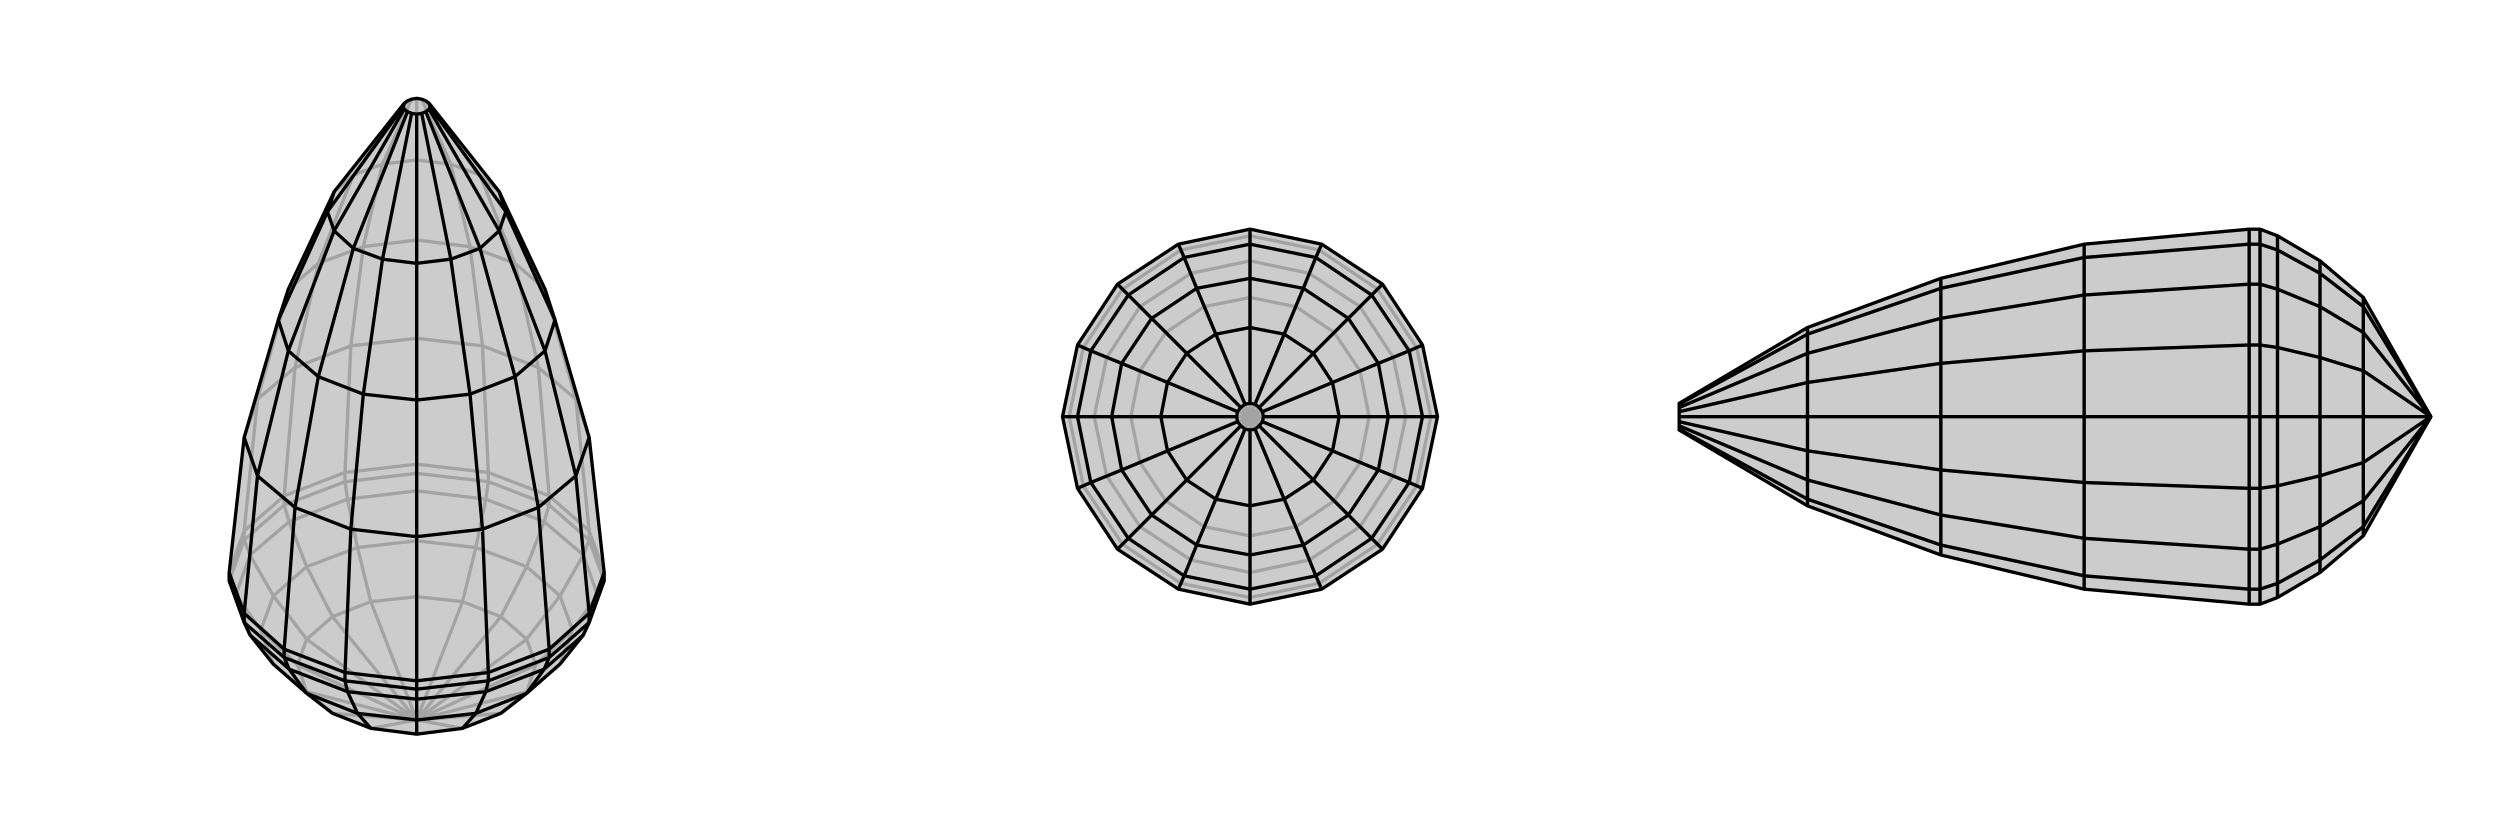 <svg xmlns="http://www.w3.org/2000/svg" viewBox="0 0 3000 1000">
    <g stroke="currentColor" stroke-width="4" fill="none" transform="translate(0 24)">
        <path fill="currentColor" stroke="none" fill-opacity=".2" d="M334,360L346,323L401,206L485,100L489,97L494,95L500,94L506,95L511,97L515,100L599,206L654,323L666,360L707,501L725,663L725,673L707,723L700,738L672,773L632,808L601,832L555,850L500,857L445,850L399,832L368,808L328,773L300,738L293,723L275,673L275,663L293,501z" />
<path stroke-opacity=".2" d="M309,455L293,613M354,417L341,571M421,391L414,543M500,382L500,533M579,391L586,543M646,417L659,571M691,455L707,613M293,501L309,455M309,455L354,417M309,455L346,323M354,417L421,391M354,417L382,292M421,391L500,382M421,391L436,272M500,382L579,391M500,382L500,264M579,391L646,417M579,391L564,272M646,417L691,455M646,417L618,292M691,455L707,501M691,455L654,323M346,323L382,292M382,292L436,272M382,292L424,186M436,272L500,264M436,272L459,173M500,264L564,272M500,264L500,168M564,272L618,292M564,272L541,173M618,292L654,323M618,292L576,186M401,206L424,186M424,186L459,173M424,186L489,97M459,173L500,168M459,173L494,95M500,168L541,173M500,168L500,94M541,173L576,186M541,173L506,95M576,186L599,206M576,186L511,97M707,613L659,571M707,613L725,663M707,613L707,624M275,663L293,613M293,613L341,571M293,613L293,624M341,571L414,543M341,571L341,582M414,543L500,533M414,543L414,554M500,533L586,543M500,533L500,544M586,543L659,571M659,571L659,582M586,543L586,554M659,582L586,554M500,544L586,554M586,554L583,575M500,544L414,554M500,544L500,565M414,554L341,582M414,554L417,575M341,582L293,624M341,582L347,602M275,673L293,624M293,624L300,642M275,673L283,690M725,673L707,624M725,673L717,690M659,582L707,624M659,582L653,602M707,624L700,642M653,602L583,575M583,575L500,565M583,575L571,633M500,565L417,575M500,565L500,625M417,575L347,602M417,575L429,633M347,602L300,642M347,602L368,656M300,642L283,690M300,642L328,691M283,690L300,738M283,690L313,732M700,738L717,690M717,690L700,642M717,690L687,732M653,602L700,642M653,602L632,656M700,642L672,691M571,633L632,656M571,633L500,625M571,633L555,698M500,625L429,633M500,625L500,692M429,633L368,656M429,633L445,698M368,656L328,691M368,656L399,716M328,691L313,732M328,691L368,743M313,732L328,773M313,732L357,774M328,773L368,806M672,773L687,732M672,773L632,806M687,732L672,691M687,732L643,774M632,656L672,691M632,656L601,716M672,691L632,743M601,716L555,698M555,698L500,692M555,698L500,840M500,692L445,698M500,692L500,840M445,698L399,716M445,698L500,840M399,716L368,743M399,716L500,840M368,743L357,774M500,840L368,743M357,774L368,806M500,840L357,774M368,806L399,832M500,840L368,806M500,840L399,832M500,840L445,850M500,840L500,857M500,840L555,850M601,832L632,806M500,840L601,832M632,806L643,774M500,840L632,806M643,774L632,743M500,840L643,774M601,716L632,743M601,716L500,840M500,840L632,743" />
<path d="M334,360L346,323L401,206L485,100L489,97L494,95L500,94L506,95L511,97L515,100L599,206L654,323L666,360L707,501L725,663L725,673L707,723L700,738L672,773L632,808L601,832L555,850L500,857L445,850L399,832L368,808L328,773L300,738L293,723L275,673L275,663L293,501z" />
<path d="M309,547L293,712M691,547L707,712M646,585L659,755M579,611L586,783M500,620L500,793M354,585L341,755M421,611L414,783M354,585L309,547M309,547L293,501M309,547L346,397M707,501L691,547M691,547L646,585M691,547L654,397M646,585L579,611M646,585L618,428M579,611L500,620M579,611L564,449M500,620L421,611M500,620L500,456M354,585L421,611M354,585L382,428M421,611L436,449M382,428L346,397M346,397L334,360M346,397L401,253M334,360L393,230M666,360L654,397M666,360L607,230M654,397L618,428M654,397L599,253M618,428L564,449M618,428L576,274M564,449L500,456M564,449L541,287M500,456L436,449M500,456L500,292M382,428L436,449M382,428L424,274M436,449L459,287M424,274L401,253M401,253L393,230M401,253L485,107M393,230L401,206M393,230L484,104M599,206L607,230M607,230L599,253M607,230L516,104M599,253L576,274M599,253L515,107M576,274L541,287M576,274L511,110M541,287L500,292M541,287L506,112M500,292L459,287M500,292L500,113M424,274L459,287M424,274L489,110M459,287L494,112M485,107L489,110M485,107L484,104M484,104L485,100M515,100L516,104M516,104L515,107M515,107L511,110M511,110L506,112M506,112L500,113M500,113L494,112M489,110L494,112M725,663L707,712M707,712L659,755M707,712L707,723M659,755L586,783M659,755L659,765M586,783L500,793M586,783L586,793M500,793L414,783M500,793L500,803M414,783L341,755M414,783L414,793M341,755L293,712M341,755L341,765M293,712L275,663M293,712L293,723M293,723L341,765M341,765L414,793M341,765L347,779M500,803L414,793M414,793L417,806M500,803L586,793M500,803L500,815M586,793L659,765M586,793L583,806M659,765L707,723M659,765L653,779M300,738L347,779M347,779L417,806M347,779L368,808M417,806L500,815M417,806L429,832M500,815L583,806M500,815L500,840M583,806L653,779M583,806L571,832M653,779L700,738M653,779L632,808M368,808L429,832M429,832L500,840M429,832L445,850M500,840L571,832M500,840L500,857M571,832L632,808M571,832L555,850" />
    </g>
    <g stroke="currentColor" stroke-width="4" fill="none" transform="translate(1000 0)">
        <path fill="currentColor" stroke="none" fill-opacity=".2" d="M659,341L707,414L725,500L707,586L659,659L586,707L500,725L414,707L341,659L293,586L275,500L293,414L341,341L414,293L500,275L586,293z" />
<path stroke-opacity=".2" d="M414,293L417,300M341,341L347,347M293,414L300,417M275,500L283,500M293,586L300,583M341,659L347,653M414,707L417,700M500,725L500,717M586,707L583,700M659,659L653,653M707,586L700,583M725,500L717,500M707,414L700,417M659,341L653,347M500,275L500,283M586,293L583,300M500,283L417,300M417,300L347,347M417,300L429,328M347,347L300,417M347,347L368,368M300,417L283,500M300,417L328,429M283,500L300,583M283,500L313,500M300,583L347,653M300,583L328,571M347,653L417,700M347,653L368,632M417,700L500,717M417,700L429,672M500,717L583,700M500,717L500,687M583,700L653,653M583,700L571,672M653,653L700,583M653,653L632,632M700,583L717,500M700,583L672,571M717,500L700,417M717,500L687,500M700,417L653,347M700,417L672,429M653,347L583,300M653,347L632,368M500,283L583,300M500,283L500,313M583,300L571,328M429,328L500,313M429,328L368,368M429,328L445,368M368,368L328,429M368,368L399,399M328,429L313,500M328,429L368,445M313,500L328,571M313,500L357,500M328,571L368,632M328,571L368,555M368,632L429,672M368,632L399,601M429,672L500,687M429,672L445,632M500,687L571,672M500,687L500,643M571,672L632,632M571,672L555,632M632,632L672,571M632,632L601,601M672,571L687,500M672,571L632,555M687,500L672,429M687,500L643,500M672,429L632,368M672,429L632,445M632,368L571,328M632,368L601,399M500,313L571,328M500,313L500,357M571,328L555,368M500,357L445,368M445,368L399,399M445,368L500,500M399,399L368,445M399,399L500,500M368,445L357,500M368,445L500,500M357,500L368,555M357,500L500,500M368,555L399,601M500,500L368,555M399,601L445,632M500,500L399,601M445,632L500,643M500,500L445,632M500,643L555,632M500,500L500,643M555,632L601,601M500,500L555,632M601,601L632,555M500,500L601,601M632,555L643,500M500,500L632,555M643,500L632,445M500,500L643,500M632,445L601,399M500,500L632,445M601,399L555,368M500,500L601,399M500,357L555,368M500,357L500,500M500,500L555,368" />
<path d="M659,341L707,414L725,500L707,586L659,659L586,707L500,725L414,707L341,659L293,586L275,500L293,414L341,341L414,293L500,275L586,293z" />
<path d="M421,691L414,707M354,646L341,659M309,579L293,586M293,500L275,500M309,421L293,414M354,354L341,341M421,309L414,293M500,293L500,275M579,309L586,293M646,354L659,341M691,421L707,414M707,500L725,500M691,579L707,586M646,646L659,659M500,707L500,725M579,691L586,707M500,707L421,691M421,691L354,646M421,691L436,654M354,646L309,579M354,646L382,618M309,579L293,500M309,579L346,564M293,500L309,421M293,500L334,500M309,421L354,354M309,421L346,436M354,354L421,309M354,354L382,382M421,309L500,293M421,309L436,346M500,293L579,309M500,293L500,334M579,309L646,354M579,309L564,346M646,354L691,421M646,354L618,382M691,421L707,500M691,421L654,436M707,500L691,579M707,500L666,500M691,579L646,646M691,579L654,564M646,646L579,691M646,646L618,618M500,707L579,691M500,707L500,666M579,691L564,654M500,666L436,654M436,654L382,618M436,654L459,599M382,618L346,564M382,618L424,576M346,564L334,500M346,564L401,541M334,500L346,436M334,500L393,500M346,436L382,382M346,436L401,459M382,382L436,346M382,382L424,424M436,346L500,334M436,346L459,401M500,334L564,346M500,334L500,393M564,346L618,382M564,346L541,401M618,382L654,436M618,382L576,424M654,436L666,500M654,436L599,459M666,500L654,564M666,500L607,500M654,564L618,618M654,564L599,541M618,618L564,654M618,618L576,576M500,666L564,654M500,666L500,607M564,654L541,599M500,607L459,599M459,599L424,576M459,599L494,515M424,576L401,541M424,576L489,511M401,541L393,500M401,541L485,506M393,500L401,459M393,500L484,500M401,459L424,424M401,459L485,494M424,424L459,401M424,424L489,489M459,401L500,393M459,401L494,485M500,393L541,401M500,393L500,484M541,401L576,424M541,401L506,485M576,424L599,459M576,424L511,489M599,459L607,500M599,459L515,494M607,500L599,541M607,500L516,500M599,541L576,576M599,541L515,506M576,576L541,599M576,576L511,511M500,607L541,599M500,607L500,516M541,599L506,515M494,515L500,516M494,515L489,511M489,511L485,506M485,506L484,500M484,500L485,494M485,494L489,489M489,489L494,485M494,485L500,484M500,484L506,485M506,485L511,489M511,489L515,494M515,494L516,500M516,500L515,506M515,506L511,511M511,511L506,515M500,516L506,515" />
    </g>
    <g stroke="currentColor" stroke-width="4" fill="none" transform="translate(2000 0)">
        <path fill="currentColor" stroke="none" fill-opacity=".2" d="M329,666L169,607L15,516L15,515L15,511L15,506L15,500L15,494L15,489L15,485L15,484L169,393L329,334L501,293L699,275L712,275L733,283L784,313L836,357L917,500L836,643L784,687L733,717L712,725L699,725L501,707z" />
<path stroke-opacity=".2" d="M501,691L699,707M501,646L699,659M501,579L699,586M501,500L699,500M501,421L699,414M501,354L699,341M501,309L699,293M501,707L501,691M501,691L501,646M501,691L329,654M501,646L501,579M501,646L329,618M501,579L501,500M501,579L329,564M501,500L501,421M501,500L329,500M501,421L501,354M501,421L329,436M501,354L501,309M501,354L329,382M501,309L501,293M501,309L329,346M329,666L329,654M329,654L329,618M329,654L169,599M329,618L329,564M329,618L169,576M329,564L329,500M329,564L169,541M329,500L329,436M329,500L169,500M329,436L329,382M329,436L169,459M329,382L329,346M329,382L169,424M329,346L329,334M329,346L169,401M169,607L169,599M169,599L169,576M169,599L15,515M169,576L169,541M169,576L15,511M169,541L169,500M169,541L15,506M169,500L169,459M169,500L15,500M169,459L169,424M169,459L15,494M169,424L169,401M169,424L15,489M169,401L169,393M169,401L15,485M699,725L699,707M699,707L699,659M699,707L712,707M699,659L699,586M699,659L712,659M699,586L699,500M699,586L712,586M699,500L699,414M699,500L712,500M699,414L699,341M699,414L712,414M699,341L699,293M699,341L712,341M699,293L699,275M699,293L712,293M712,275L712,293M712,341L712,293M712,293L733,300M712,341L712,414M712,341L733,347M712,414L712,500M712,414L733,417M712,500L712,586M712,500L733,500M712,659L712,586M712,586L733,583M712,659L712,707M712,659L733,653M712,707L712,725M712,707L733,700M733,283L733,300M733,300L733,347M733,300L784,328M733,347L733,417M733,347L784,368M733,417L733,500M733,417L784,429M733,500L733,583M733,500L784,500M733,583L733,653M733,583L784,571M733,653L733,700M733,653L784,632M733,700L733,717M733,700L784,672M784,328L784,313M784,328L784,368M784,328L836,368M784,368L784,429M784,368L836,399M784,429L784,500M784,429L836,445M784,500L784,571M784,500L836,500M784,571L784,632M784,571L836,555M784,632L784,672M784,632L836,601M784,672L784,687M784,672L836,632M836,357L836,368M836,368L836,399M836,368L917,500M836,399L836,445M836,399L917,500M836,445L836,500M836,445L917,500M836,500L836,555M836,500L917,500M836,555L836,601M917,500L836,555M836,601L836,632M917,500L836,601M836,632L836,643M917,500L836,632" />
<path d="M329,666L169,607L15,516L15,515L15,511L15,506L15,500L15,494L15,489L15,485L15,484L169,393L329,334L501,293L699,275L712,275L733,283L784,313L836,357L917,500L836,643L784,687L733,717L712,725L699,725L501,707z" />
<path d="M501,309L699,293M501,354L699,341M501,421L699,414M501,500L699,500M501,579L699,586M501,646L699,659M501,691L699,707M501,293L501,309M501,309L501,354M501,309L329,346M501,354L501,421M501,354L329,382M501,421L501,500M501,421L329,436M501,500L501,579M501,500L329,500M501,579L501,646M501,579L329,564M501,646L501,691M501,646L329,618M501,707L501,691M501,691L329,654M329,334L329,346M329,346L329,382M329,346L169,401M329,382L329,436M329,382L169,424M329,436L329,500M329,436L169,459M329,500L329,564M329,500L169,500M329,564L329,618M329,564L169,541M329,618L329,654M329,618L169,576M329,666L329,654M329,654L169,599M169,393L169,401M169,401L169,424M169,401L15,485M169,424L169,459M169,424L15,489M169,459L169,500M169,459L15,494M169,500L169,541M169,500L15,500M169,541L169,576M169,541L15,506M169,576L169,599M169,576L15,511M169,607L169,599M169,599L15,515M699,293L699,275M699,293L699,341M699,293L712,293M699,341L699,414M699,341L712,341M699,414L699,500M699,414L712,414M699,500L699,586M699,500L712,500M699,586L699,659M699,586L712,586M699,659L699,707M699,659L712,659M699,707L699,725M699,707L712,707M712,725L712,707M712,659L712,707M712,707L733,700M712,659L712,586M712,659L733,653M712,586L712,500M712,586L733,583M712,500L712,414M712,500L733,500M712,341L712,414M712,414L733,417M712,341L712,293M712,341L733,347M712,275L712,293M712,293L733,300M733,717L733,700M733,700L733,653M733,700L784,672M733,653L733,583M733,653L784,632M733,583L733,500M733,583L784,571M733,500L733,417M733,500L784,500M733,417L733,347M733,417L784,429M733,347L733,300M733,347L784,368M733,283L733,300M733,300L784,328M784,687L784,672M784,672L784,632M784,672L836,632M784,632L784,571M784,632L836,601M784,571L784,500M784,571L836,555M784,500L784,429M784,500L836,500M784,429L784,368M784,429L836,445M784,368L784,328M784,368L836,399M784,313L784,328M784,328L836,368M836,643L836,632M836,632L836,601M917,500L836,632M836,601L836,555M917,500L836,601M836,555L836,500M917,500L836,555M836,500L836,445M917,500L836,500M836,445L836,399M917,500L836,445M836,399L836,368M917,500L836,399M836,357L836,368M917,500L836,368" />
    </g>
</svg>